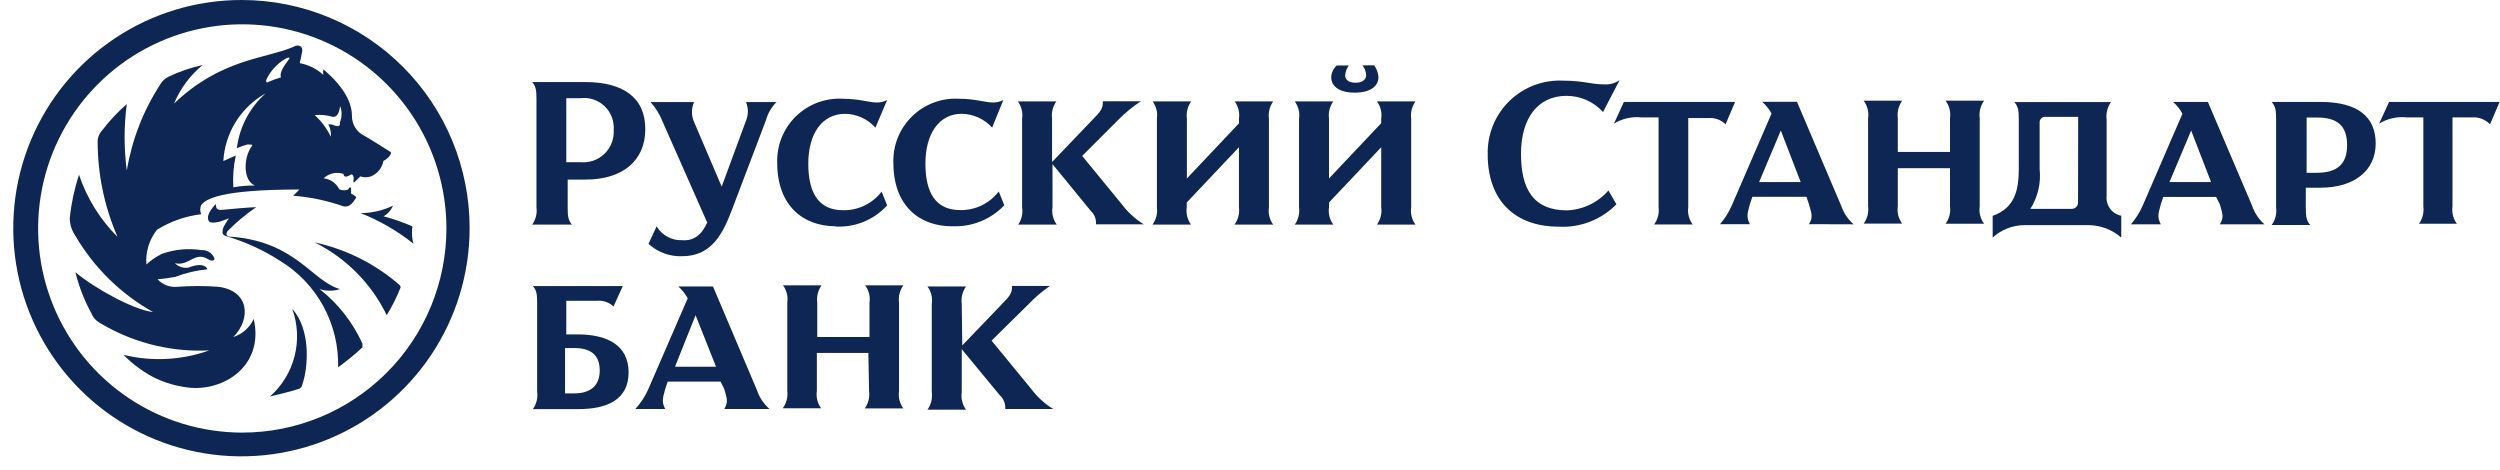 <?xml version="1.0" encoding="UTF-8"?> <svg xmlns="http://www.w3.org/2000/svg" width="181" height="34" viewBox="0 0 181 34" fill="none"> <path d="M42.36 5.94H38.53C38.8 6.25 38.84 6.53 38.84 7.2V15.001C38.901 15.445 38.79 15.895 38.53 16.261H41.41C41.14 15.941 41.1 15.681 41.1 15.001V13.001H42.4C45.06 13.001 46.72 11.65 46.72 9.35C46.72 7.05 45.1 5.94 42.36 5.94V5.94ZM42 11.741H41V7.11H42C42.317 7.068 42.64 7.097 42.944 7.195C43.249 7.293 43.528 7.457 43.761 7.677C43.994 7.896 44.175 8.165 44.29 8.463C44.406 8.761 44.454 9.081 44.43 9.4C44.453 9.721 44.404 10.043 44.289 10.343C44.173 10.643 43.993 10.915 43.762 11.138C43.53 11.361 43.252 11.53 42.948 11.635C42.644 11.739 42.32 11.775 42 11.741V11.741ZM51.18 16.061L48 8.87C47.794 8.326 47.489 7.824 47.1 7.39H50.25C50.15 7.617 50.098 7.862 50.098 8.11C50.098 8.358 50.15 8.604 50.25 8.83L52.25 13.511L54.01 8.74C54.099 8.526 54.145 8.297 54.145 8.065C54.145 7.834 54.099 7.604 54.01 7.39H56.22C55.856 7.749 55.594 8.197 55.46 8.69L52.98 15.22C52.31 16.98 51.49 18.55 49.38 18.55C48.483 18.583 47.61 18.259 46.95 17.651L47.54 16.39C47.73 16.706 48 16.966 48.324 17.142C48.647 17.318 49.012 17.404 49.38 17.39C50.23 17.46 50.82 17 51.22 16.07L51.18 16.061V16.061ZM60.5 16.381C58.16 16.381 56.27 14.9 56.27 11.79C56.25 11.165 56.36 10.541 56.594 9.96C56.828 9.379 57.181 8.853 57.63 8.417C58.079 7.98 58.614 7.642 59.202 7.424C59.789 7.206 60.415 7.113 61.04 7.15C62.21 7.15 62.89 7.42 63.47 7.42C63.735 7.43 63.998 7.367 64.23 7.24L63.38 9.24C63.103 8.93 62.764 8.681 62.385 8.509C62.007 8.337 61.596 8.245 61.18 8.24C59.52 8.24 58.52 9.68 58.52 11.841C58.52 14.001 59.29 15.22 61.04 15.22C61.579 15.23 62.112 15.113 62.596 14.879C63.081 14.644 63.504 14.299 63.83 13.87L64.23 14.87C63.76 15.387 63.18 15.792 62.533 16.057C61.886 16.322 61.188 16.439 60.49 16.401L60.5 16.381V16.381ZM68.91 16.381C66.57 16.381 64.68 14.9 64.68 11.79C64.66 11.165 64.77 10.541 65.004 9.96C65.238 9.379 65.591 8.853 66.04 8.417C66.489 7.98 67.024 7.642 67.612 7.424C68.199 7.206 68.825 7.113 69.45 7.15C70.62 7.15 71.3 7.42 71.88 7.42C72.145 7.43 72.408 7.367 72.64 7.24L71.83 9.24C71.553 8.93 71.214 8.681 70.835 8.509C70.457 8.337 70.046 8.245 69.63 8.24C68 8.23 67 9.68 67 11.831C67 13.98 67.76 15.21 69.52 15.21C70.059 15.22 70.592 15.103 71.076 14.869C71.561 14.634 71.984 14.289 72.31 13.861L72.71 14.861C72.235 15.362 71.658 15.757 71.019 16.019C70.379 16.281 69.691 16.404 69 16.381H68.91V16.381ZM76.2 11.7L79.26 8.5C79.8 7.96 79.85 7.73 79.85 7.33H82.6C82.022 7.709 81.485 8.148 81 8.64L78.35 11.29L81.23 14.8C81.662 15.376 82.198 15.864 82.81 16.241H79.35C79.364 16.054 79.335 15.868 79.266 15.694C79.196 15.521 79.088 15.366 78.95 15.241L76.2 11.88V15.001C76.133 15.445 76.244 15.898 76.51 16.261H73.72C73.97 15.891 74.07 15.441 74 15.001V8.6C74.068 8.156 73.956 7.703 73.69 7.34H76.48C76.22 7.706 76.109 8.156 76.17 8.6V11.7H76.2V11.7ZM89.7 8.6C89.768 8.156 89.656 7.703 89.39 7.34H92.18C91.92 7.706 91.809 8.156 91.87 8.6V15.001C91.803 15.445 91.914 15.898 92.18 16.261H89.38C89.644 15.897 89.758 15.446 89.7 15.001V10.661L85.92 14.661V15.001C85.853 15.445 85.964 15.898 86.23 16.261H83.44C83.704 15.897 83.818 15.446 83.76 15.001V8.6C83.828 8.156 83.716 7.703 83.45 7.34H86.24C85.98 7.706 85.869 8.156 85.93 8.6V12.921L89.71 8.92L89.7 8.6V8.6ZM100 8.6C100.067 8.156 99.956 7.703 99.69 7.34H102.48C102.22 7.706 102.109 8.156 102.17 8.6V15.001C102.103 15.445 102.214 15.898 102.48 16.261H99.69C99.95 15.895 100.061 15.445 100 15.001V10.661L96.22 14.661V15.001C96.153 15.445 96.264 15.898 96.53 16.261H93.74C94 15.895 94.111 15.445 94.05 15.001V8.6C94.117 8.156 94.006 7.703 93.74 7.34H96.53C96.27 7.706 96.159 8.156 96.22 8.6V12.921L100 8.92V8.6V8.6ZM97.66 4.73C97.506 4.942 97.413 5.19 97.39 5.45C97.39 5.72 97.57 5.99 98.15 5.99C98.73 5.99 98.91 5.68 98.91 5.45C98.902 5.187 98.807 4.934 98.64 4.73H99.49C99.672 4.979 99.779 5.273 99.8 5.58C99.8 6.3 99.12 6.71 98.09 6.71C97.06 6.71 96.38 6.31 96.38 5.59C96.386 5.429 96.424 5.27 96.493 5.124C96.561 4.978 96.659 4.848 96.78 4.74H97.64L97.66 4.73V4.73ZM116.06 8.11C115.725 7.74 115.316 7.444 114.86 7.243C114.403 7.041 113.909 6.938 113.41 6.94C111.34 6.94 110.12 8.56 110.12 11.13C110.12 13.7 111.02 15.23 113.45 15.23C114.022 15.208 114.583 15.069 115.099 14.821C115.615 14.573 116.075 14.223 116.45 13.79L117.03 14.79C116.487 15.343 115.833 15.774 115.11 16.053C114.387 16.333 113.613 16.454 112.84 16.41C109.69 16.41 107.71 14.521 107.71 11.191C107.69 10.47 107.819 9.754 108.089 9.086C108.36 8.419 108.766 7.814 109.282 7.312C109.798 6.809 110.412 6.418 111.087 6.165C111.761 5.912 112.481 5.801 113.2 5.84C114.64 5.84 115.2 6.11 116.13 6.11C116.531 6.137 116.929 6.028 117.26 5.8L116.06 8.11Z" fill="#0E2654"></path> <path d="M118.85 8.5C118.152 8.424 117.448 8.583 116.85 8.95L117.57 7.38H125.62L124.93 9C124.766 8.836 124.569 8.711 124.351 8.633C124.133 8.555 123.9 8.527 123.67 8.55H122.23V14.99C122.166 15.436 122.281 15.889 122.55 16.25H119.76C120.024 15.886 120.138 15.435 120.08 14.99V8.5H118.85V8.5ZM134.2 16.24C133.786 15.878 133.475 15.412 133.3 14.89L130.1 7.37H127.58C127.854 7.612 128.084 7.899 128.26 8.22L125.38 14.88C125.165 15.37 124.879 15.825 124.53 16.23H126.69C126.42 15.69 126.51 15.46 126.69 14.79L126.87 14.25H130.79L130.97 14.79C131.15 15.47 131.29 15.69 130.97 16.23L134.2 16.24V16.24ZM127.36 13.18L128.93 9.45L130.37 13.18H127.36ZM141.18 12.18H137.4V14.93C137.336 15.376 137.451 15.829 137.72 16.19H134.93C135.194 15.826 135.308 15.376 135.25 14.93V8.55C135.314 8.104 135.199 7.651 134.93 7.29H137.72C137.456 7.654 137.342 8.105 137.4 8.55V11H141.18V8.55C141.244 8.104 141.129 7.651 140.86 7.29H143.65C143.386 7.654 143.272 8.105 143.33 8.55V14.94C143.266 15.386 143.381 15.839 143.65 16.2H140.86C141.124 15.836 141.238 15.386 141.18 14.94V12.18V12.18ZM152.52 14.18V8.65C152.462 8.205 152.576 7.754 152.84 7.39H145.84C146.11 7.71 146.16 7.97 146.16 8.65V12.16C146.16 13.78 145.89 15.04 144.27 15.63V17.2C144.908 16.616 145.744 16.294 146.61 16.3H151.24C152.102 16.315 152.93 16.634 153.58 17.2V15.62C153.255 15.557 152.965 15.374 152.769 15.107C152.573 14.84 152.484 14.509 152.52 14.18ZM150.45 14.67C150.45 14.789 150.403 14.904 150.318 14.988C150.234 15.073 150.119 15.12 150 15.12H147C147.542 14.263 147.778 13.248 147.67 12.24V8.91C147.662 8.849 147.668 8.787 147.687 8.729C147.707 8.67 147.74 8.617 147.784 8.574C147.827 8.53 147.88 8.497 147.938 8.477C147.997 8.458 148.059 8.452 148.12 8.46H150.46L150.45 14.67V14.67ZM163.95 16.24C163.536 15.878 163.225 15.412 163.05 14.89L159.85 7.38H157.33C157.604 7.622 157.834 7.909 158.01 8.23L155.13 14.89C154.915 15.38 154.629 15.835 154.28 16.24H156.44C156.17 15.7 156.26 15.47 156.44 14.8L156.62 14.26H160.45L160.72 14.8C160.9 15.48 161.04 15.7 160.72 16.24H163.95V16.24ZM157.07 13.18L158.64 9.45L160.08 13.18H157.07ZM168.07 7.38H164.47C164.74 7.7 164.79 7.96 164.79 8.64V15.03C164.848 15.476 164.734 15.926 164.47 16.29H167.26C166.99 15.97 166.94 15.71 166.94 15.03V13.59H168C170.47 13.59 172 12.33 172 10.39C172 8.45 170.7 7.38 168 7.38H168.07V7.38ZM167.75 12.51H167V8.51H167.77C169.21 8.51 169.93 9.09 169.93 10.51C169.93 11.93 169.16 12.51 167.73 12.51H167.75V12.51ZM41.81 24.21H41V21.78H43.16C43.387 21.752 43.618 21.774 43.836 21.845C44.053 21.915 44.253 22.033 44.42 22.19L45.09 20.71H38.58C38.85 21.03 38.89 21.29 38.89 21.97V28.36C38.951 28.804 38.84 29.255 38.58 29.62H41.87C43.94 29.62 45.51 28.95 45.51 26.96C45.51 24.97 43.93 24.21 41.81 24.21V24.21ZM41.58 28.48H40.91V25.2H41.58C42.71 25.2 43.42 25.65 43.42 26.82C43.42 27.99 42.67 28.48 41.59 28.48H41.58V28.48ZM55.71 29.61C55.296 29.248 54.985 28.782 54.81 28.26L51.62 20.74H49.11C49.385 20.985 49.615 21.276 49.79 21.6L46.9 28.26C46.67 28.753 46.367 29.208 46 29.61H48.16C47.89 29.07 47.98 28.85 48.16 28.17L48.34 27.63H52.17L52.44 28.17C52.62 28.85 52.75 29.07 52.44 29.61H55.71ZM48.87 26.55L50.36 22.82L51.84 26.55H48.87ZM62.87 25.55H59.14V28.3C59.073 28.744 59.184 29.198 59.45 29.56H56.67C56.937 29.198 57.055 28.747 57 28.3V21.92C57.067 21.476 56.956 21.023 56.69 20.66H59.48C59.22 21.025 59.109 21.476 59.17 21.92V24.4H62.95V21.92C63.017 21.476 62.906 21.023 62.64 20.66H65.4C65.14 21.025 65.029 21.476 65.09 21.92V28.31C65.023 28.755 65.134 29.207 65.4 29.57H62.61C62.87 29.205 62.981 28.754 62.92 28.31L62.87 25.55ZM69.62 25.06L72.68 21.87C73.22 21.33 73.27 21.1 73.27 20.7H76.02C75.466 21.079 74.954 21.515 74.49 22L71.79 24.66L74.67 28.17C75.102 28.745 75.638 29.234 76.25 29.61H72.78C72.793 29.424 72.765 29.237 72.695 29.064C72.626 28.891 72.518 28.735 72.38 28.61L69.63 25.28V28.4C69.563 28.845 69.674 29.297 69.94 29.66H67.15C67.41 29.295 67.521 28.844 67.46 28.4V22C67.527 21.555 67.416 21.102 67.15 20.74H69.94C69.68 21.105 69.569 21.556 69.63 22L69.67 25.07L69.62 25.06V25.06ZM174.25 8.5C173.552 8.424 172.848 8.583 172.25 8.95L172.97 7.38H180.97L180.28 9C180.116 8.829 179.916 8.695 179.695 8.609C179.474 8.522 179.237 8.485 179 8.5H177.56V14.94C177.496 15.386 177.611 15.839 177.88 16.2H175.13C175.394 15.836 175.508 15.386 175.45 14.94V8.5H174.25ZM17.52 4.83827e-05C14.251 -0.008 11.053 0.954 8.331 2.765C5.609 4.575 3.485 7.152 2.229 10.17C0.972 13.188 0.64 16.511 1.273 19.718C1.905 22.925 3.476 25.873 5.784 28.187C8.093 30.502 11.037 32.079 14.242 32.72C17.448 33.36 20.772 33.035 23.793 31.786C26.814 30.537 29.396 28.42 31.213 25.702C33.03 22.985 34 19.789 34 16.52C34.003 14.353 33.578 12.207 32.752 10.204C31.925 8.201 30.712 6.381 29.181 4.847C27.651 3.313 25.834 2.095 23.833 1.264C21.832 0.432 19.687 0.003 17.52 4.83827e-05ZM17.52 31.32C14.597 31.316 11.74 30.445 9.312 28.818C6.884 27.191 4.992 24.88 3.877 22.178C2.762 19.475 2.474 16.503 3.048 13.637C3.622 10.771 5.033 8.139 7.103 6.075C9.173 4.011 11.808 2.607 14.676 2.04C17.544 1.474 20.515 1.77 23.215 2.893C25.914 4.015 28.22 5.913 29.84 8.345C31.461 10.778 32.324 13.637 32.32 16.56C32.317 18.501 31.933 20.422 31.187 22.215C30.442 24.007 29.351 25.635 27.977 27.005C26.603 28.376 24.972 29.462 23.178 30.203C21.383 30.943 19.461 31.323 17.52 31.32V31.32Z" fill="#0E2654"></path> <path d="M21.16 22.37C22.51 23.85 22.33 26.6 21.88 27.86C21.871 27.915 21.851 27.968 21.819 28.014C21.788 28.061 21.748 28.1 21.7 28.13C20.93 28.4 19.99 28.58 19.54 28.71C20.416 27.938 21.038 26.92 21.327 25.789C21.616 24.659 21.558 23.467 21.16 22.37ZM28.9 20.61C27.149 19.092 25.044 18.04 22.78 17.55C25.055 18.68 26.891 20.534 28 22.82C28.39 22.183 28.724 21.514 29 20.82C29 20.74 29 20.7 28.9 20.61ZM29.84 16.56C29.861 16.502 29.861 16.438 29.84 16.38C29.168 16.09 28.477 15.849 27.77 15.66C28.077 15.487 28.317 15.216 28.45 14.89C27.72 15.241 26.92 15.425 26.11 15.43C27.485 15.974 28.773 16.719 29.93 17.64C29.835 17.288 29.804 16.922 29.84 16.56V16.56Z" fill="#0E2654"></path> <path d="M23.14 20.93C23.621 21.086 24.139 21.086 24.62 20.93C22.62 20.39 21.47 17.559 16.88 17.149C16.7 17.149 16.21 17.149 16.47 16.739C17.103 16.091 17.8 15.508 18.55 14.999C18.23 14.999 16.66 15.13 16.21 15.18C15.76 15.229 15.63 15.18 15.63 14.77C15.63 14.77 14.73 15.63 15.18 16.079C15.356 16.129 15.543 16.129 15.72 16.079C15.9 16.079 16.3 15.899 16.58 15.809C16.396 16.045 16.245 16.304 16.13 16.579C16.13 16.849 16 16.989 16.45 17.119C17.81 17.529 19.106 18.128 20.3 18.899C21.61 19.702 22.685 20.835 23.419 22.185C24.153 23.535 24.518 25.054 24.48 26.59C25.096 26.148 25.684 25.666 26.24 25.149V24.88C25.54 23.332 24.477 21.977 23.14 20.93V20.93Z" fill="#0E2654"></path> <path d="M28.27 11C28 10.82 26.69 10 26.38 9.83C26.108 9.702 25.878 9.498 25.718 9.242C25.559 8.987 25.476 8.691 25.48 8.39C25.48 7.54 25.03 6.39 23.41 5.02C23.386 5.152 23.386 5.288 23.41 5.42C22.93 4.984 22.338 4.69 21.7 4.57C21.7 4.57 21.83 4.03 21.88 3.72C21.93 3.41 21.7 3.13 21.2 3.41C19.2 4.26 15.98 4.26 12.6 7.5C13.05 6.414 13.761 5.456 14.67 4.71C13.813 4.895 12.98 5.18 12.19 5.56C11.948 5.68 11.746 5.867 11.61 6.1C10.377 7.993 9.55 10.121 9.18 12.35C8.969 10.751 8.969 9.13 9.18 7.53C8.517 8.112 7.914 8.758 7.38 9.46C7.169 9.692 7.057 9.997 7.07 10.31C7.079 12.665 7.569 14.992 8.51 17.15C7.243 15.887 6.287 14.347 5.72 12.65C5.385 13.673 5.16 14.729 5.05 15.8C5.056 16.25 5.195 16.689 5.45 17.06C6.799 19.373 8.743 21.282 11.08 22.59C9.73 22.46 6.85 20.88 5.46 19.71C5.718 20.757 6.111 21.765 6.63 22.71C6.81 23.12 7.03 23.29 7.63 23.61C9.922 24.89 12.528 25.5 15.15 25.37C13.155 26.081 10.997 26.192 8.94 25.69C9.299 26.058 9.691 26.392 10.11 26.69C11.033 27.372 12.107 27.821 13.24 28C15.9 28.54 19.18 26.65 18.37 23.09C18.228 23.399 18.023 23.675 17.768 23.901C17.513 24.127 17.214 24.297 16.89 24.4C18.2 23.09 18.06 21.02 15.77 20.76C14.811 20.692 13.849 20.692 12.89 20.76C12.618 20.795 12.342 20.764 12.084 20.67C11.827 20.576 11.596 20.422 11.41 20.22C11.847 20.187 12.281 20.127 12.71 20.04C13.448 19.755 14.222 19.573 15.01 19.5C15.01 19.37 14.69 18.96 13.66 19.37C13.48 19.404 13.294 19.393 13.119 19.337C12.944 19.281 12.787 19.183 12.66 19.05C13.66 19.32 14.1 18.15 15.09 18.78C15.27 18.91 15.63 18.91 15.5 18.65C15.422 18.48 15.294 18.337 15.133 18.241C14.973 18.145 14.787 18.099 14.6 18.11C13.632 17.957 12.642 18.05 11.72 18.38C11.31 18.579 10.932 18.839 10.6 19.15C10.528 18.243 10.803 17.342 11.37 16.63C12.342 16.027 13.434 15.645 14.57 15.51C14.522 15.405 14.497 15.291 14.497 15.175C14.497 15.06 14.522 14.945 14.57 14.84C14.89 14.43 15.88 13.72 21.68 13.72L21.23 14.17C22.472 14.267 23.695 14.525 24.87 14.94C25 14.94 25.32 15.07 25.73 14.4C25.86 14.22 25.73 14.22 25.41 14C25.427 13.894 25.427 13.786 25.41 13.68C25.41 13.5 25.28 13.55 25.23 13.68C25.18 13.81 24.65 13.81 24.55 13.68C24.442 13.469 24.283 13.288 24.087 13.154C23.892 13.019 23.666 12.936 23.43 12.91C23.618 12.731 23.852 12.607 24.105 12.55C24.359 12.494 24.623 12.508 24.87 12.59C24.87 12.59 24.87 12.86 25.14 12.77C25.41 12.68 25.46 12.5 25.59 12.77C25.612 12.876 25.612 12.985 25.59 13.09C25.59 13.22 25.59 13.27 25.77 13.09L26.09 12.77C26.34 12.855 26.61 12.855 26.86 12.77C27.091 12.673 27.294 12.52 27.452 12.324C27.609 12.129 27.715 11.897 27.76 11.65C28.14 11.47 28.41 11.07 28.27 11V11ZM17.15 10.73C17.399 10.62 17.656 10.53 17.92 10.46C18.19 10.46 18.37 10.46 18.19 10.64C17.61 11.49 17.61 13.11 18.46 13.43C17.934 13.427 17.408 13.471 16.89 13.56C16.849 12.789 16.909 12.016 17.07 11.26L16.17 11.66C16.226 10.652 16.536 9.674 17.071 8.818C17.606 7.961 18.349 7.253 19.23 6.76C18.083 7.783 17.344 9.186 17.15 10.71V10.73V10.73ZM20.88 4.34C20.7 4.61 20.2 5.19 20.34 5.6C20.048 5.688 19.761 5.791 19.48 5.91C19.3 6.05 19.21 5.91 19.3 5.73C19.588 5.134 20.043 4.634 20.61 4.29C21 4.05 21 4.23 20.89 4.32L20.88 4.34ZM24.61 8.84C24.61 9.11 24.61 9.16 24.29 9.11C24.168 9.049 24.036 9.012 23.9 9H23.77C23.917 9.276 23.98 9.589 23.95 9.9C23.667 9.305 23.27 8.771 22.78 8.33C23.221 8.29 23.665 8.334 24.09 8.46C24.27 8.46 24.5 8.46 24.63 7.69C24.769 8.055 24.765 8.458 24.62 8.82L24.61 8.84V8.84Z" fill="#0E2654"></path> </svg> 
